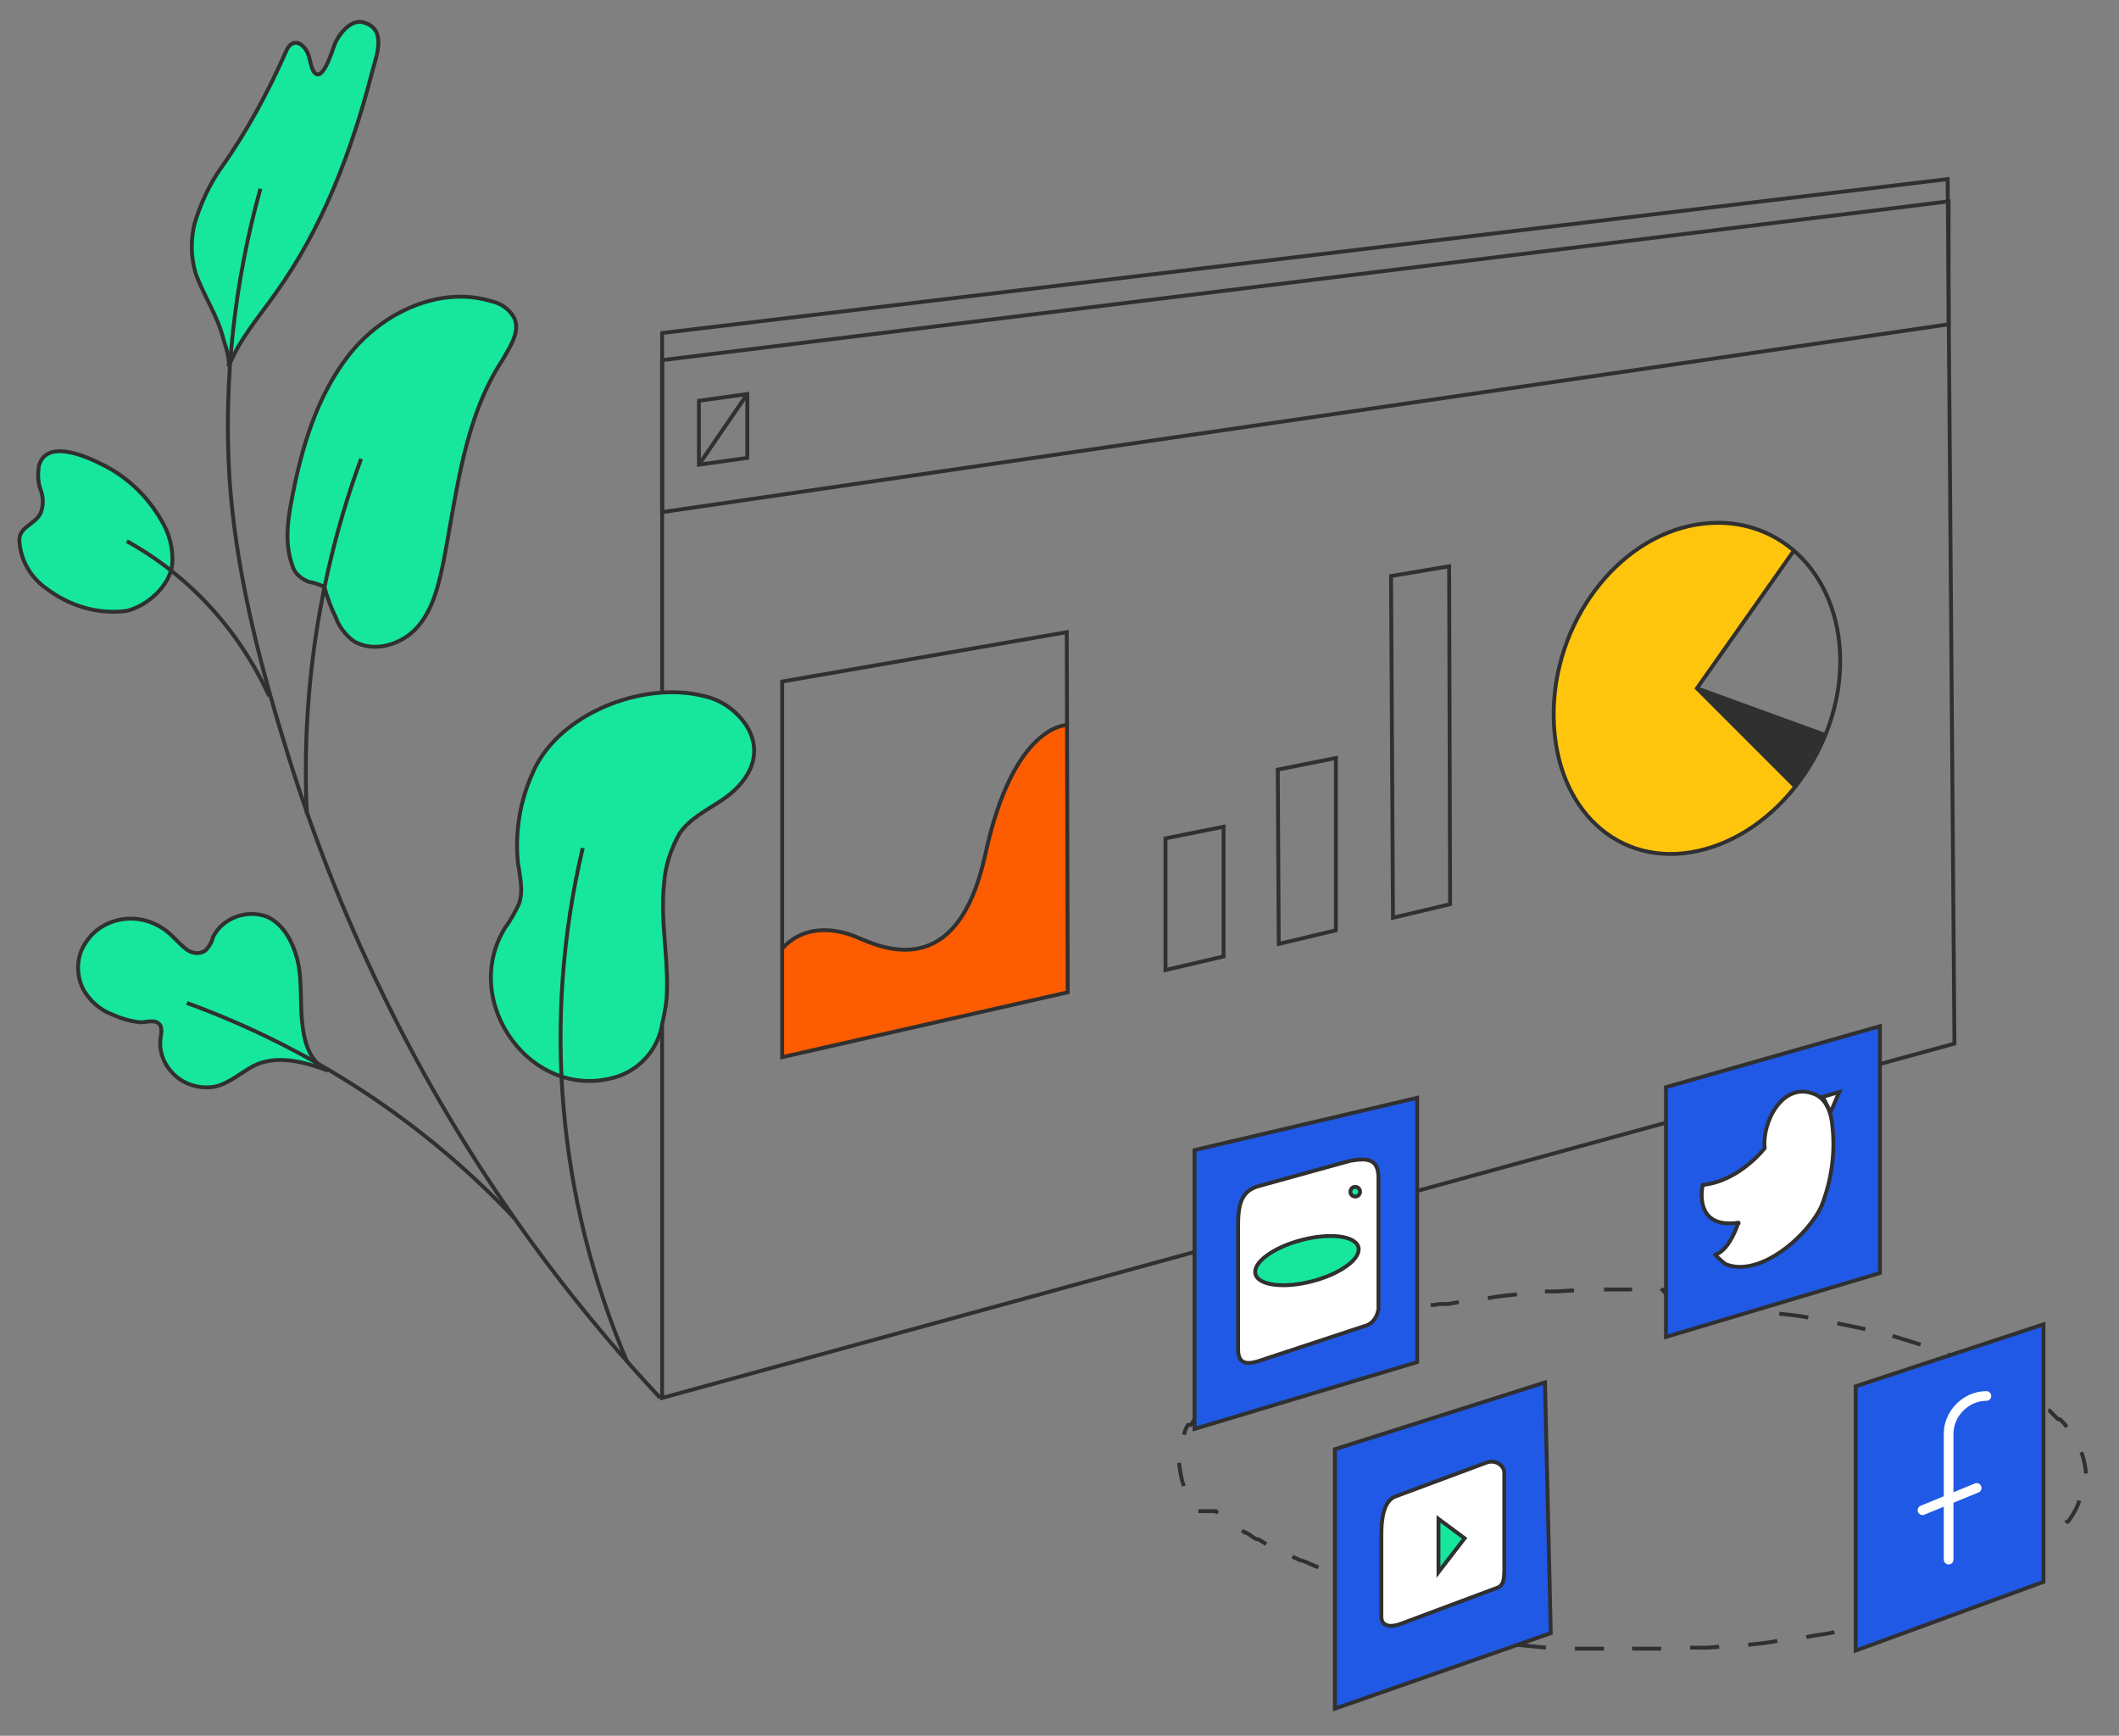 <?xml version="1.0" encoding="UTF-8"?> <!-- Generator: Adobe Illustrator 23.0.3, SVG Export Plug-In . SVG Version: 6.00 Build 0) --> <svg xmlns="http://www.w3.org/2000/svg" xmlns:xlink="http://www.w3.org/1999/xlink" id="Calque_1" x="0px" y="0px" viewBox="0 0 218.9 179.3" style="enable-background:new 0 0 218.9 179.3;" xml:space="preserve"><rect x="0" y="0" width="218.9" height="179.3" fill="#808080" stroke="none"/> <style type="text/css"> .st0{fill:#FFC50D;} .st1{fill:#FE5C00;} .st2{fill:none;stroke:#303031;stroke-width:0.4;stroke-miterlimit:10;} .st3{fill:#16E79D;} .st4{fill:#2059E5;} .st5{fill:#FFFFFF;} .st6{fill:none;stroke:#FFFFFF;stroke-linecap:round;stroke-miterlimit:10;} .st7{fill:#303031;} </style> <title>picto-rezo-4-coul</title> <path class="st0" d="M175.4,71.2l10,10.1c-2.5,3.2-6,5.6-10,6.7c-8.2,1.9-14.8-4.3-14.9-13.9s6.5-18.4,14.7-19.8 c3.6-0.6,7.3,0.4,10.1,2.7L175.4,71.2z"></path> <path class="st1" d="M80.8,98c2-2.3,5.1-2.3,7.7-1.2s10.4,4.8,13.3-8.6s8.4-13.3,8.4-13.3v27.5l-29.4,6.7L80.8,98z"></path> <polyline class="st2" points="68.4,71.5 68.4,34.4 201.2,18.5 201.9,107.8 68.4,144.4 68.4,106 "></polyline> <polygon class="st2" points="201.3,33.5 68.4,52.9 68.4,37.2 201.3,20.8 "></polygon> <polygon class="st2" points="77.2,47.3 72.2,48 72.2,41.4 77.2,40.7 "></polygon> <polygon class="st2" points="110.3,102.5 80.8,109.2 80.8,70.4 110.2,65.3 "></polygon> <polygon class="st2" points="149.8,93.4 143.9,94.8 143.7,59.5 149.7,58.5 "></polygon> <polygon class="st2" points="138,96.1 132.1,97.5 132,79.5 138,78.3 "></polygon> <polygon class="st2" points="126.4,98.8 120.4,100.2 120.4,86.6 126.4,85.4 "></polygon> <path class="st2" d="M190.1,68.1c0.1,9.1-6.5,18-14.7,19.8s-14.8-4.3-14.9-13.9s6.5-18.4,14.7-19.8S190,59,190.1,68.1z"></path> <polyline class="st2" points="185.3,56.9 175.3,71.1 185.4,81.2 "></polyline> <line class="st2" x1="188.5" y1="75.9" x2="175.3" y2="71.1"></line> <line class="st2" x1="72.2" y1="48" x2="77.2" y2="40.7"></line> <path class="st3" d="M20.1,23.1c0.6-2,1.5-4,2.7-5.7c2.7-3.8,4.9-7.9,6.8-12.2c0.4-0.9,1.2-1.1,1.9-0.2C32,5.6,32,6.5,32.3,7.2 c0.9,1.8,2-1.9,2.3-2.7c0.6-1.3,1.9-2.7,3.2-2.1c2.2,0.8,1,3.6,0.6,5.2c-2.1,8.1-5.1,16-10,22.8c-1.7,2.4-3.7,4.7-4.8,7.5 c0.2-0.6-0.3-2.2-0.5-2.8c-0.6-2.5-2.1-4.6-2.9-6.9C19.7,26.5,19.7,24.7,20.1,23.1z"></path> <path class="st3" d="M31.2,105.5c-0.2-2,0-4.1-0.4-6s-1.4-4-3.2-4.8c-2.1-0.8-4.6,0.1-5.6,2.1c-0.1,0.5-0.4,1-0.8,1.4 c-0.6,0.4-1.3,0.3-1.9-0.1c-0.5-0.4-1-0.9-1.5-1.4c-1.2-1.2-2.9-1.9-4.6-1.8c-1.7,0.1-3.3,0.9-4.3,2.4c-1,1.4-1.1,3.3-0.3,4.9 c0.7,1.2,1.7,2.1,3,2.6c0.9,0.4,1.9,0.7,2.9,0.8c0.7,0,1.7-0.4,2.1,0.4c0.1,0.3,0.1,0.7,0,1.1c-0.2,1.3,0.2,2.6,1.1,3.6 c1.1,1.3,3,1.9,4.7,1.5c1.4-0.4,2.5-1.4,3.8-2.1c2.4-1.2,5.3-0.4,7.7,0.5C31.9,109.7,31.4,107.5,31.2,105.5z"></path> <path class="st3" d="M17.8,58.2c0.1-1.5-0.3-3.1-1.1-4.4c-1.5-2.6-3.6-4.6-6.3-5.9c-1.6-0.8-5.7-2.6-6.4,0.3 c-0.1,0.8-0.1,1.6,0.2,2.4c0.3,0.8,0.3,1.6,0,2.4C3.6,54.2,2,54.4,2,55.8c0.1,2,1.1,3.8,2.8,5c2.4,1.8,5.3,2.7,8.3,2.3 C15.2,62.6,17.6,60.5,17.8,58.2z"></path> <path class="st3" d="M30.1,51.8c1-5.4,2.6-10.9,6-15.2s9.3-7.1,14.6-5.5c1,0.2,1.9,0.8,2.4,1.7c0.7,1.4-0.4,3-1.2,4.4 c-4,6.1-4.7,13.7-6.1,20.9c-0.5,2.4-1.1,4.9-2.7,6.7c-1.6,1.8-4.5,2.7-6.6,1.4c-0.8-0.6-1.5-1.5-1.8-2.4c-0.5-1-0.9-2.1-1.2-3.2 c-0.5-0.2-1-0.4-1.6-0.5c-0.8-0.3-1.5-0.9-1.7-1.7C29.4,56.2,29.7,53.9,30.1,51.8z"></path> <path class="st3" d="M68.9,102.2c0.1-3.6-0.7-7.3-0.3-10.9c0.1-1.8,0.7-3.6,1.6-5.2c1-1.5,2.8-2.4,4.3-3.4c2.6-1.7,4.5-4.5,2.7-7.6 c-1-1.6-2.6-2.8-4.5-3.2c-6.2-1.6-15.1,1.8-17.7,8c-1.3,2.9-1.8,6-1.5,9.2c0.2,1.4,0.6,2.9,0.1,4.3c-0.4,0.8-0.8,1.6-1.4,2.4 c-4.8,7.7,2.8,18.2,11.6,15.4c2.4-0.8,4.2-2.9,4.6-5.4C68.7,104.5,68.9,103.4,68.9,102.2z"></path> <path class="st2" d="M68.2,144.4c-11.6-12.4-21.3-26.5-28.7-41.8c-4.1-8.4-7.5-17.1-10.2-26.1c-2.7-8.8-5-18-5.6-27.2 c-0.6-10,0.5-20.1,3.2-29.8"></path> <path class="st2" d="M27.8,71.9c-3.1-6.8-8.2-12.4-14.7-16"></path> <path class="st2" d="M31.7,84.1c-0.6-12.5,1.3-25,5.6-36.7"></path> <path class="st2" d="M53.2,125.9c-9.4-10-21-17.6-33.9-22.3"></path> <path class="st2" d="M64.8,140.7c-7.2-16.8-8.8-35.4-4.6-53.1"></path> <path class="st2" d="M168.6,133.2h-0.5c-0.8,0-1.6,0-2.4,0 M162.6,133.3L162.6,133.3c-0.7,0-1.3,0.1-2,0.1h-0.2H160h-0.4 M156.7,133.7L156.7,133.7c-1,0.1-2,0.2-3,0.4 M150.7,134.5L150.7,134.5l-1.1,0.2h-1l-0.4,0.1h-0.4 M123.8,146L123.8,146 c-0.3,0.4-0.5,0.8-0.8,1.2l0,0l0,0h-0.2l0,0h-0.1c-0.2,0.3-0.3,0.7-0.4,1 M121.8,151.1L121.8,151.1 M121.8,151.1L121.8,151.1 L121.8,151.1L121.8,151.1L121.8,151.1L121.8,151.1L121.8,151.1L121.8,151.1L121.8,151.1L121.8,151.1L121.8,151.1L121.8,151.1 L121.8,151.1L121.8,151.1L121.8,151.1L121.8,151.1L121.8,151.1L121.8,151.1L121.8,151.1c0.1,0.8,0.2,1.6,0.5,2.4 M123.8,156.1 L123.8,156.1L123.8,156.1L123.8,156.1L123.8,156.1L123.8,156.1h0.1l0,0h0.1l0,0l0,0l0,0l0,0l0,0l0,0l0,0l0,0l0,0l0,0l0,0l0,0l0,0 l0,0l0,0l0,0l0,0l0,0l0,0l0,0l0,0l0,0l0,0l0,0l0,0h0.1l0,0h0.2l0,0l0,0l0,0l0,0l0,0l0,0l0,0l0,0l0,0l0,0l0,0l0,0l0,0l0,0l0,0l0,0 l0,0l0,0l0,0l0,0l0,0l0,0l0,0l0,0l0,0l0,0l0,0l0,0l0,0l0,0l0,0l0,0l0,0l0,0l0,0l0,0l0,0h1.3l0,0l0,0l0.2,0.2 M128.3,158.1l0.3,0.2 h0.1c0.4,0.2,0.7,0.5,1.1,0.7h0.2l0.8,0.5 M133.5,160.8l0.9,0.4h0.1c0.6,0.2,1.1,0.5,1.7,0.7l0,0 M156.7,169.9c1,0.1,2,0.2,3,0.3 M162.7,170.3h0.4h0.9h0.4h1.2h0.1 M168.6,170.3L168.6,170.3 M168.6,170.3L168.6,170.3 M168.6,170.3h3 M174.6,170.2h0.8h1l1.2-0.1 M180.6,169.9c1-0.1,2-0.2,3-0.4 M186.6,169.1c1-0.2,2-0.3,2.9-0.5 M213.4,157.3L213.4,157.3L213.4,157.3L213.4,157.3l0.1-0.1l0,0 h0.1l0,0l0,0l0.1-0.1l0,0c0.5-0.7,0.9-1.4,1.1-2.1 M215.5,152.2L215.5,152.2 M215.5,152.2L215.5,152.2 M215.5,152.2L215.5,152.2 L215.5,152.2L215.5,152.2L215.5,152.2L215.5,152.2L215.5,152.2L215.5,152.2L215.5,152.2L215.5,152.2L215.5,152.2L215.5,152.2 L215.5,152.2L215.5,152.2c-0.1-0.8-0.2-1.5-0.5-2.2l0,0 M213.5,147.4c-0.2-0.3-0.4-0.5-0.7-0.8l0,0l0,0l0,0l0,0h-0.2l0,0l0,0l0,0 l0,0l0,0l0,0c-0.3-0.3-0.6-0.6-0.9-0.9l0,0l0,0l0,0l0,0h-0.1 M204,141c-0.9-0.4-1.8-0.8-2.8-1.1l0,0 M198.4,138.9 c-0.9-0.3-1.9-0.6-2.9-0.9l0,0 M192.7,137.3c-0.9-0.2-1.9-0.4-2.9-0.6l0,0 M186.8,136.1c-1-0.2-2-0.3-3-0.4l0,0 M174.9,134.8 l-1.2-0.1h-0.6l-1.5-1.6l0,0 M168.7,133.2L168.7,133.2 M168.7,133.2L168.7,133.2"></path> <polygon class="st4" points="123.4,118.8 146.4,113.4 146.4,140.7 123.4,147.6 "></polygon> <path class="st5" d="M130.1,122.5l9.4-2.6c1.8-0.3,2.9-0.2,2.9,1.8v13.5c-0.1,0.8-0.6,1.6-1.5,1.8l-10,3.3c-1.2,0.4-3,1.2-3-0.9 v-12.7C127.9,124.4,128.2,123,130.1,122.5z"></path> <ellipse transform="matrix(0.967 -0.253 0.253 0.967 -28.572 38.495)" class="st3" cx="135.1" cy="130.2" rx="5.5" ry="2.2"></ellipse> <circle class="st3" cx="140" cy="123.1" r="0.5"></circle> <polygon class="st4" points="172.1,112.3 194.2,106 194.2,131.5 172.1,138.1 "></polygon> <path class="st5" d="M177.2,129.6c-0.1,0,1,1,1.1,1c3.6,1.4,8.6-3.1,9.9-6.1c1-2.6,1.4-5.4,1.1-8.1c-0.1-1.4-0.6-2.9-1.9-3.4 c-3.3-1.3-5.4,3-5.1,5.6c0,0-2.6,3.4-6.4,3.8c0,0-1.1,4.6,3.7,3.9C179.6,126.1,178.8,129.1,177.2,129.6z"></path> <polygon class="st5" points="188.3,113.3 190,112.8 189.1,114.9 "></polygon> <polygon class="st4" points="137.9,149.7 159.6,142.8 160.2,168.7 137.9,176.5 "></polygon> <path class="st5" d="M144.1,154.6l9.4-3.5c0.7-0.3,1.5,0,1.8,0.6c0.1,0.2,0.1,0.4,0.1,0.6v8.5c0,1.9,0.1,2.9-0.7,3.2l-9.9,3.7 c-1,0.4-2.1,0.4-2.1-0.7v-8.5C142.7,157,142.9,155.1,144.1,154.6z"></path> <polygon class="st3" points="148.6,156.9 148.6,162.4 151.3,158.9 "></polygon> <polygon class="st4" points="191.7,143.2 211.1,136.8 211.1,163.4 191.7,170.5 "></polygon> <path class="st6" d="M205.2,144.2c-2.1,0-3.9,1.8-3.9,3.9c0,0.1,0,0.2,0,0.2v12.8"></path> <line class="st6" x1="198.6" y1="156" x2="204.2" y2="153.7"></line> <path class="st7" d="M185.4,81.2l-10-10.1l13.2,4.7c-0.5,0.9-0.9,1.8-1.3,2.8C187.8,77.6,185.4,81.2,185.4,81.2z"></path> <path class="st2" d="M80.8,98c2-2.3,5.1-2.3,7.7-1.2s10.4,4.8,13.3-8.6s8.4-13.3,8.4-13.3"></path> <path class="st2" d="M20.1,23.1c0.6-2,1.5-4,2.7-5.7c2.7-3.8,4.9-7.9,6.8-12.2c0.4-0.9,1.2-1.1,1.9-0.2C32,5.6,32,6.5,32.3,7.2 c0.9,1.8,2-1.9,2.3-2.7c0.6-1.3,1.9-2.7,3.2-2.1c2.2,0.8,1,3.6,0.6,5.2c-2.1,8.1-5.1,16-10,22.8c-1.7,2.4-3.7,4.7-4.8,7.5 c0.2-0.6-0.3-2.2-0.5-2.8c-0.6-2.5-2.1-4.6-2.9-6.9C19.7,26.5,19.7,24.7,20.1,23.1z"></path> <path class="st2" d="M31.2,105.5c-0.2-2,0-4.1-0.4-6s-1.4-4-3.2-4.8c-2.1-0.8-4.6,0.1-5.6,2.1c-0.1,0.5-0.4,1-0.8,1.4 c-0.6,0.4-1.3,0.3-1.9-0.1c-0.5-0.4-1-0.9-1.5-1.4c-1.2-1.2-2.9-1.9-4.6-1.8c-1.7,0.1-3.3,0.9-4.3,2.4c-1,1.4-1.1,3.3-0.3,4.9 c0.7,1.2,1.7,2.1,3,2.6c0.9,0.4,1.9,0.7,2.9,0.8c0.7,0,1.7-0.4,2.1,0.4c0.1,0.3,0.1,0.7,0,1.1c-0.2,1.3,0.2,2.6,1.1,3.6 c1.1,1.3,3,1.9,4.7,1.5c1.4-0.4,2.5-1.4,3.8-2.1c2.4-1.2,5.3-0.4,7.7,0.5C31.9,109.7,31.4,107.5,31.2,105.5z"></path> <path class="st2" d="M17.8,58.2c0.1-1.5-0.3-3.1-1.1-4.4c-1.5-2.6-3.6-4.6-6.3-5.9c-1.6-0.8-5.7-2.6-6.4,0.3 c-0.1,0.8-0.1,1.6,0.2,2.4c0.3,0.8,0.3,1.6,0,2.4C3.6,54.2,2,54.4,2,55.8c0.1,2,1.1,3.8,2.8,5c2.4,1.8,5.3,2.7,8.3,2.3 C15.2,62.6,17.6,60.5,17.8,58.2z"></path> <path class="st2" d="M30.1,51.8c1-5.4,2.6-10.9,6-15.2s9.3-7.1,14.6-5.5c1,0.2,1.9,0.8,2.4,1.7c0.7,1.4-0.4,3-1.2,4.4 c-4,6.1-4.7,13.7-6.1,20.9c-0.5,2.4-1.1,4.9-2.7,6.7c-1.6,1.8-4.5,2.7-6.6,1.4c-0.8-0.6-1.5-1.5-1.8-2.4c-0.5-1-0.9-2.1-1.2-3.2 c-0.5-0.2-1-0.4-1.6-0.5c-0.8-0.3-1.5-0.9-1.7-1.7C29.4,56.2,29.7,53.9,30.1,51.8z"></path> <path class="st2" d="M68.9,102.2c0.1-3.6-0.7-7.3-0.3-10.9c0.1-1.8,0.7-3.6,1.6-5.2c1-1.5,2.8-2.4,4.3-3.4c2.6-1.7,4.5-4.5,2.7-7.6 c-1-1.6-2.6-2.8-4.5-3.2c-6.2-1.6-15.1,1.8-17.7,8c-1.3,2.9-1.8,6-1.5,9.2c0.2,1.4,0.6,2.9,0.1,4.3c-0.4,0.8-0.8,1.6-1.4,2.4 c-4.8,7.7,2.8,18.2,11.6,15.4c2.4-0.8,4.2-2.9,4.6-5.4C68.7,104.5,68.9,103.4,68.9,102.2z"></path> <polygon class="st2" points="123.4,118.8 146.4,113.4 146.4,140.7 123.4,147.6 "></polygon> <polygon class="st2" points="172.1,112.3 194.2,106 194.2,131.5 172.1,138.1 "></polygon> <polygon class="st2" points="137.9,149.7 159.6,142.8 160.2,168.7 137.9,176.5 "></polygon> <polygon class="st2" points="191.7,143.2 211.1,136.8 211.1,163.4 191.7,170.5 "></polygon> <path class="st2" d="M130.1,122.5l9.4-2.6c1.8-0.3,2.9-0.2,2.9,1.8v13.5c-0.1,0.8-0.6,1.6-1.5,1.8l-10,3.3c-1.2,0.4-3,1.2-3-0.9 v-12.7C127.9,124.4,128.2,123,130.1,122.5z"></path> <ellipse transform="matrix(0.967 -0.253 0.253 0.967 -28.572 38.495)" class="st2" cx="135.1" cy="130.2" rx="5.5" ry="2.2"></ellipse> <circle class="st2" cx="140" cy="123.1" r="0.5"></circle> <path class="st2" d="M144.1,154.6l9.4-3.5c0.7-0.3,1.5,0,1.8,0.6c0.1,0.2,0.1,0.4,0.1,0.6v8.5c0,1.9,0.1,2.9-0.7,3.2l-9.9,3.7 c-1,0.4-2.1,0.4-2.1-0.7v-8.5C142.7,157,142.9,155.1,144.1,154.6z"></path> <polygon class="st2" points="148.6,156.9 148.6,162.4 151.3,158.9 "></polygon> <path class="st2" d="M177.2,129.6c-0.1,0,1,1,1.1,1c3.6,1.4,8.6-3.1,9.9-6.1c1-2.6,1.4-5.4,1.1-8.1c-0.1-1.4-0.6-2.9-1.9-3.4 c-3.3-1.3-5.4,3-5.1,5.6c0,0-2.6,3.4-6.4,3.8c0,0-1.1,4.6,3.7,3.9C179.6,126.1,178.8,129.1,177.2,129.6z"></path> <polygon class="st2" points="188.3,113.3 190,112.8 189.1,114.9 "></polygon> </svg> 